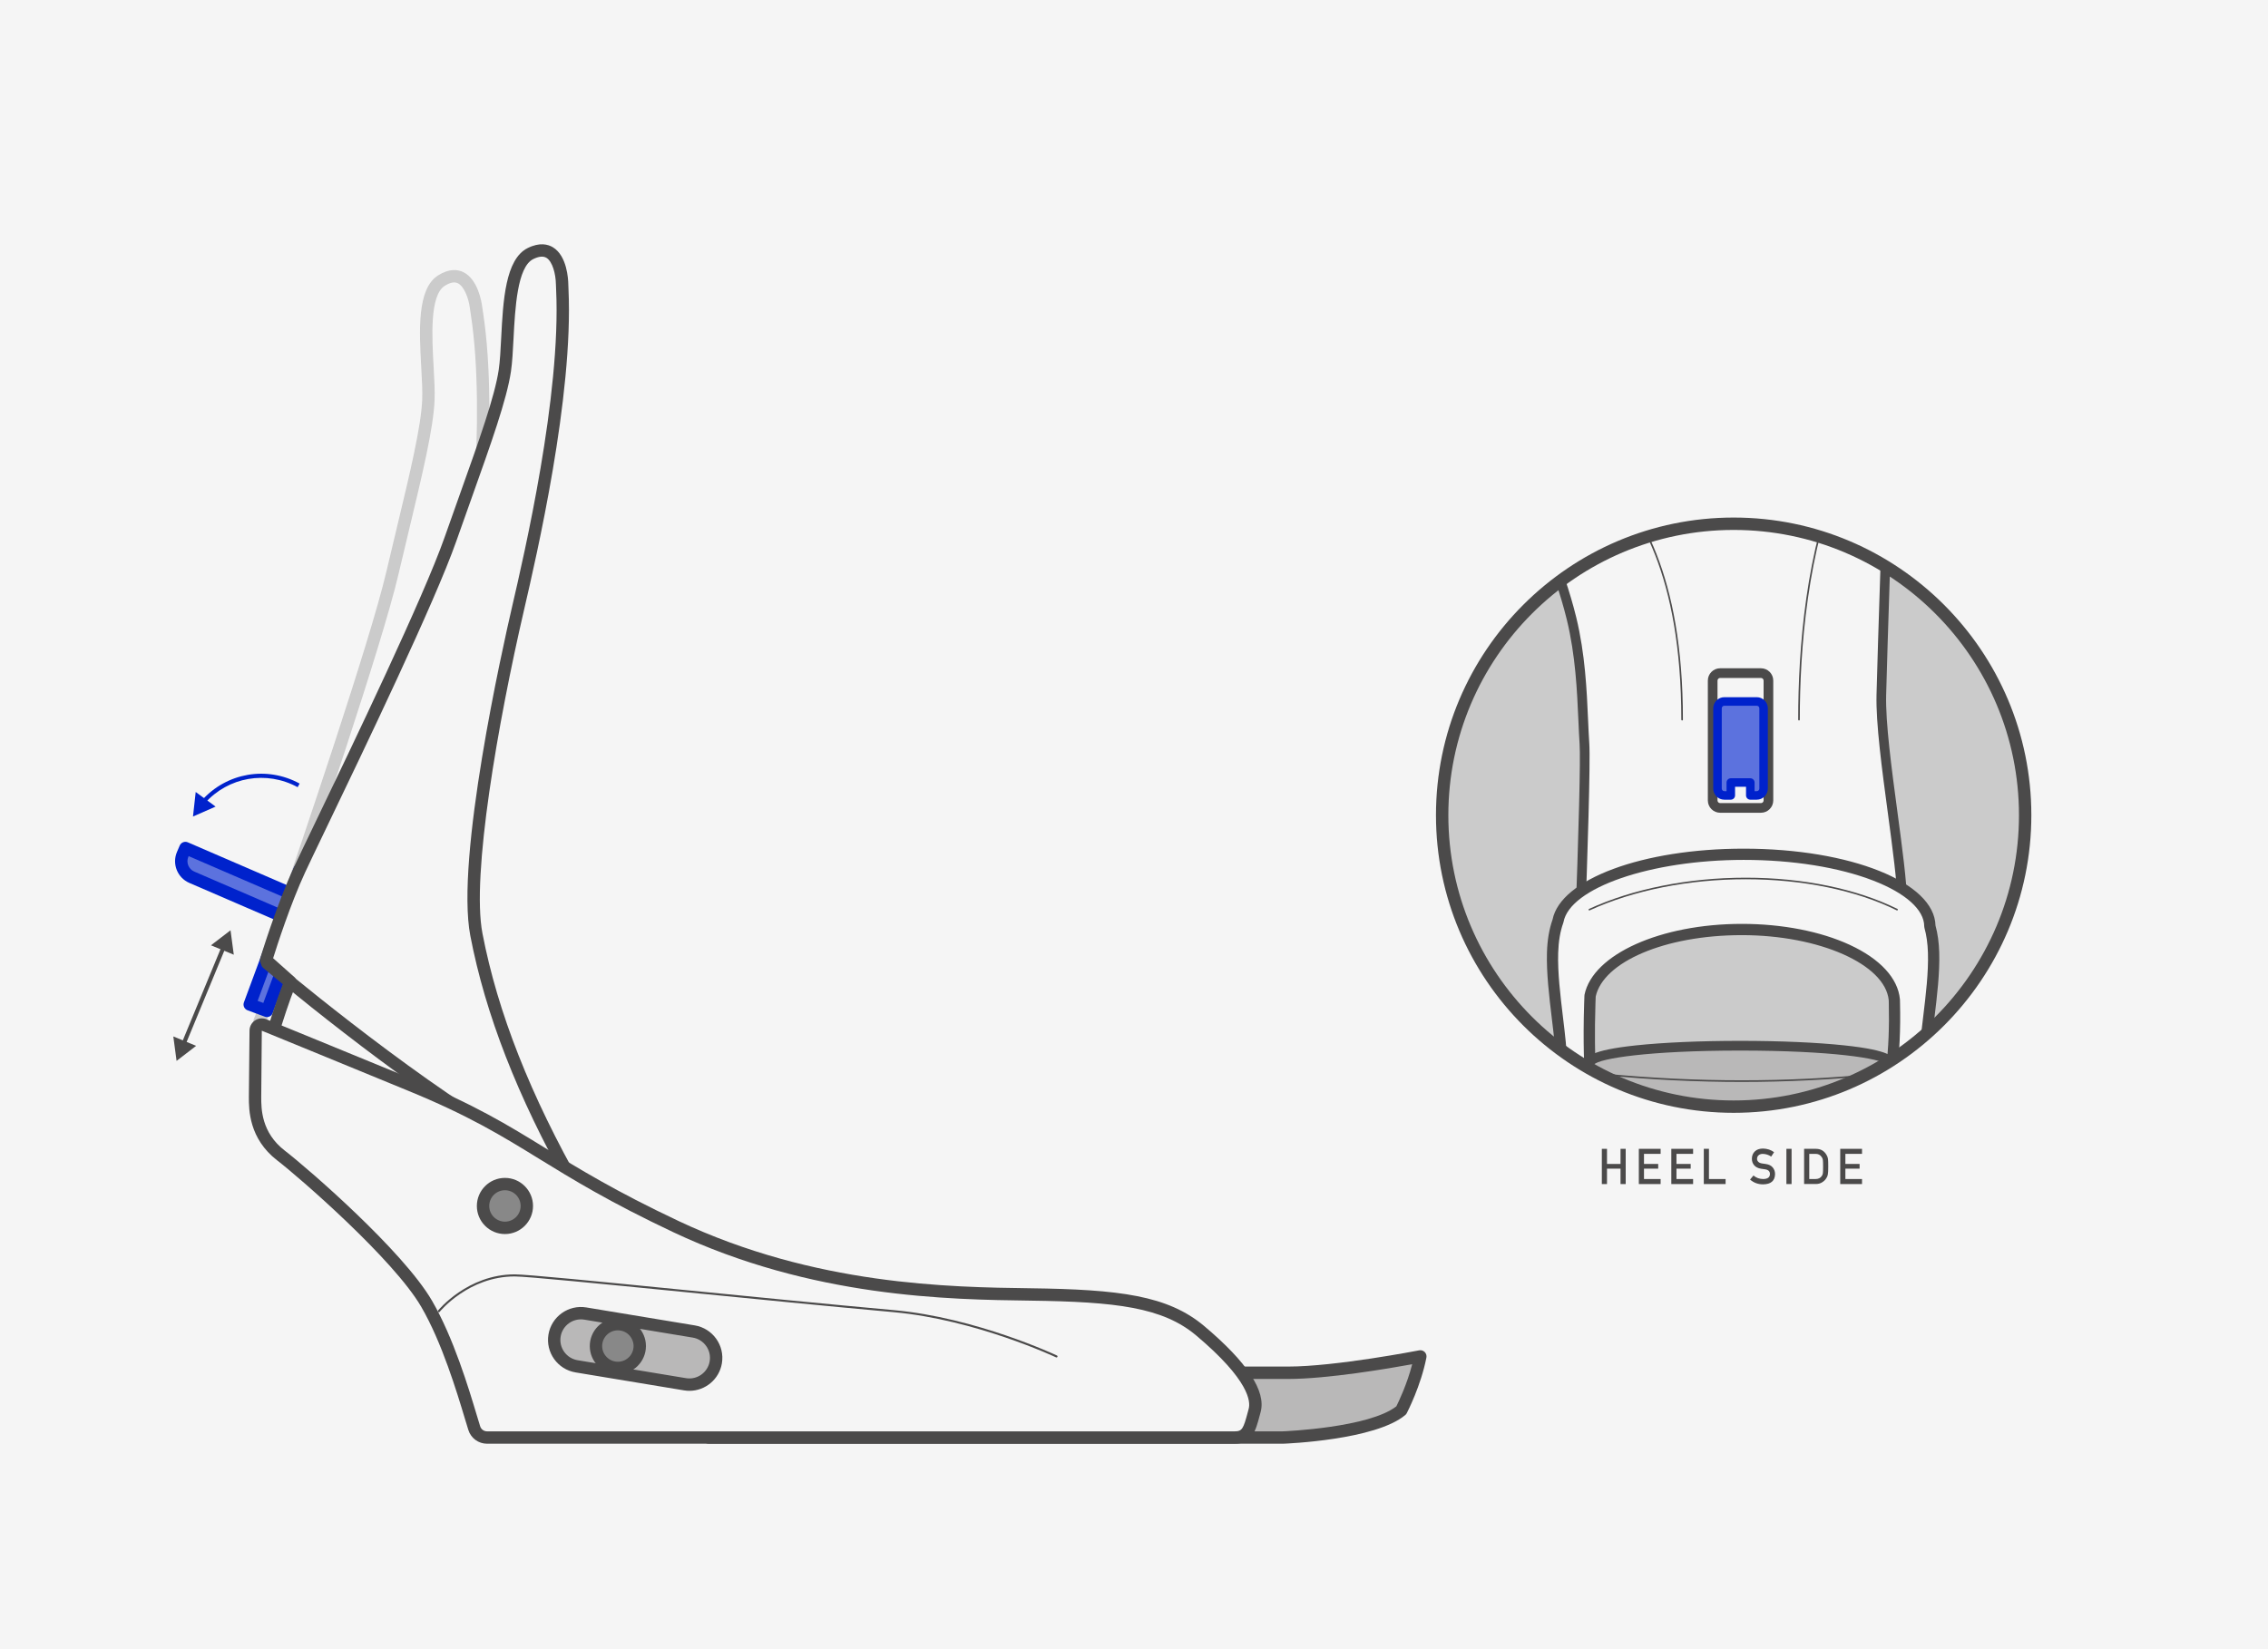 <?xml version="1.0" encoding="UTF-8"?><svg xmlns="http://www.w3.org/2000/svg" xmlns:xlink="http://www.w3.org/1999/xlink" viewBox="0 0 1100 800"><defs><style>.cls-1{fill:none;}.cls-2{clip-path:url(#clippath);}.cls-3{fill:#02c;}.cls-4{fill:#f5f5f5;}.cls-5{fill:#b9b8b8;}.cls-6{fill:#cbcbcb;}.cls-7{fill:#53575a;}.cls-8{fill:#888;}.cls-9{fill:#5c72de;}.cls-10{fill:#4b4a4a;}.cls-11{opacity:.25;}</style><clipPath id="clippath"><circle class="cls-1" cx="840.84" cy="395.44" r="141.38"/></clipPath></defs><g id="Background"><rect class="cls-4" width="1100" height="800"/></g><g id="Outlined_Artwork"><g id="Outlined_Lines"><g class="cls-11"><path class="cls-4" d="M125.87,513.33v-17.83l1.04-2.48s1.6-22.95,8.2-42.44c6.61-19.49,46.24-134.42,55.16-172.4,8.92-37.98,16.84-67.71,17.5-84.22,.66-16.51-5.61-50.2,6.28-57.8,11.89-7.6,16.08,6.86,16.85,13.1,1,8.13,9.46,44.13-4.41,158.53-4.58,37.76-13.1,127.27-3.19,159.63,9.91,32.37,27.74,70.68,61.76,117.91l-29.06,13.54-130.13-85.54Z"/><path class="cls-10" d="M256,601.87c-.58,0-1.15-.17-1.65-.49l-130.13-85.54c-.84-.55-1.35-1.5-1.35-2.51v-17.83c0-.4,.08-.8,.24-1.17l.85-2.02c.28-3.58,2.13-24.43,8.32-42.69,.62-1.83,1.53-4.49,2.67-7.85,10.97-32.15,44.35-129.99,52.4-164.28,1.74-7.39,3.43-14.48,5.05-21.21,6.63-27.62,11.86-49.44,12.38-62.45,.17-4.21-.14-9.72-.46-15.56-.99-17.86-2.11-38.11,8.12-44.65,5.5-3.51,9.63-2.85,12.13-1.67,7.31,3.44,9.04,14.71,9.31,16.94,.08,.65,.21,1.5,.38,2.56,7.98,51.44-1.63,130.67-4.79,156.7-6.78,55.9-11.71,130.93-3.3,158.39,11.42,37.32,31.48,75.6,61.33,117.03,.52,.73,.69,1.65,.47,2.51-.23,.87-.83,1.58-1.64,1.96l-29.06,13.54c-.4,.19-.84,.28-1.27,.28Zm-127.13-90.16l127.38,83.73,24.27-11.31c-29.07-40.85-48.74-78.77-60.09-115.84-11.2-36.57,.6-140.42,3.08-160.87,3.13-25.83,12.66-104.44,4.81-155.06-.18-1.14-.32-2.04-.4-2.74-.61-4.99-2.84-10.79-5.91-12.24-1.65-.77-3.78-.34-6.34,1.3-7.28,4.65-6.17,24.65-5.36,39.26,.33,5.98,.65,11.63,.47,16.13-.54,13.6-5.84,35.67-12.54,63.61-1.61,6.72-3.31,13.79-5.04,21.18-8.12,34.57-41.57,132.62-52.56,164.84-1.14,3.36-2.05,6.02-2.67,7.84-6.41,18.9-8.04,41.46-8.05,41.69-.02,.33-.1,.65-.23,.96l-.81,1.92v15.61Z"/></g><g><rect class="cls-9" x="102.55" y="451.69" width="69.69" height="8.93" transform="translate(-338.09 426.67) rotate(-69.69)"/><path class="cls-3" d="M129.48,493.38c-.35,0-.7-.06-1.04-.19l-8.37-3.1c-1.55-.58-2.35-2.3-1.77-3.85l24.19-65.36c.28-.75,.84-1.35,1.56-1.68,.72-.33,1.55-.36,2.29-.09l8.37,3.1c1.55,.58,2.35,2.3,1.77,3.85l-24.19,65.36c-.28,.75-.84,1.35-1.56,1.68-.4,.18-.82,.27-1.25,.27Zm-4.52-7.87l2.75,1.02,22.11-59.73-2.75-1.02-22.11,59.73Z"/></g><g><path class="cls-9" d="M84.73,424.69h69.69v11.79h-61.23c-4.67,0-8.46-3.79-8.46-8.46v-3.33h0Z" transform="translate(180.58 -12.11) rotate(23.37)"/><path class="cls-3" d="M149.22,452.82c-.41,0-.81-.08-1.19-.25l-56.21-24.28c-5.8-2.51-8.48-9.26-5.97-15.06l1.32-3.06c.66-1.52,2.42-2.22,3.94-1.56l63.97,27.64c.73,.32,1.31,.91,1.6,1.65s.28,1.57-.03,2.3l-4.68,10.83c-.32,.73-.91,1.31-1.65,1.6-.36,.14-.73,.21-1.11,.21Zm-57.73-37.52l-.13,.31c-1.19,2.76,.08,5.98,2.85,7.18l53.45,23.09,2.3-5.32-58.46-25.26Z"/></g><g><path class="cls-4" d="M131.81,502.81c2.09-6.83,4.86-16.02,9.01-26.57l-11.75-10.48s7.58-25.18,16.23-43.85c8.65-18.67,60.23-123.44,73.16-160.25,12.93-36.81,23.99-65.52,26.41-81.87,2.42-16.35-.22-50.51,12.42-56.8,12.63-6.28,15.26,8.54,15.35,14.83,.12,8.19,4.69,44.88-21.33,157.15-8.59,37.05-26.63,125.14-20.24,158.38s20.03,73.24,48.8,123.84l-30.35,10.36-117.71-84.74Z"/><path class="cls-10" d="M249.52,590.56c-.62,0-1.24-.19-1.75-.57l-117.71-84.74c-1.04-.75-1.49-2.08-1.12-3.31l.27-.89c1.9-6.19,4.45-14.53,8.06-23.94l-10.2-9.09c-.87-.78-1.21-1.99-.88-3.1,.08-.25,7.74-25.6,16.38-44.25,1.79-3.86,5.46-11.5,10.11-21.18,18.43-38.35,52.73-109.73,62.94-138.81,2.52-7.17,4.96-14.02,7.29-20.54,9.54-26.76,17.08-47.89,18.98-60.77,.62-4.17,.9-9.68,1.2-15.52,.92-17.87,1.97-38.12,12.85-43.52,5.84-2.91,9.88-1.8,12.24-.37,6.9,4.2,7.41,15.59,7.45,17.83,0,.66,.05,1.51,.1,2.58,2.43,52-15.59,129.74-21.51,155.29-12.72,54.86-25.64,128.93-20.22,157.13,7.37,38.33,23.22,78.53,48.46,122.92,.44,.78,.51,1.71,.2,2.55s-.99,1.49-1.84,1.78l-30.35,10.36c-.32,.11-.64,.16-.97,.16Zm-114.22-88.92l114.71,82.58,25.46-8.69c-24.54-43.72-40.04-83.53-47.36-121.6-7.22-37.56,15.61-139.56,20.26-159.62,5.88-25.35,23.76-102.49,21.36-153.66-.05-1.15-.1-2.06-.11-2.77-.08-5.02-1.67-11.03-4.57-12.8-1.55-.95-3.72-.74-6.45,.61-7.73,3.85-8.77,23.85-9.53,38.46-.31,5.98-.6,11.64-1.26,16.09-1.99,13.46-9.62,34.84-19.27,61.9-2.32,6.51-4.76,13.36-7.28,20.52-10.32,29.39-44.72,100.96-63.2,139.42-4.64,9.65-8.3,17.28-10.07,21.1-7.13,15.39-13.61,35.54-15.52,41.63l10.31,9.19c.94,.84,1.26,2.17,.8,3.34-3.7,9.41-6.34,17.88-8.31,24.29Z"/></g><path class="cls-10" d="M245.31,555.01c-.52,0-1.04-.13-1.52-.42-51.15-30.13-115.5-84.54-116.14-85.08-1.26-1.07-1.42-2.96-.35-4.23,1.07-1.26,2.96-1.42,4.23-.35,.64,.54,64.6,54.62,115.31,84.49,1.43,.84,1.9,2.68,1.06,4.11-.56,.95-1.56,1.48-2.59,1.48Z"/><g><path class="cls-3" d="M99.3,389.7l-1.5-1.33c12.04-13.55,31.58-16.96,47.52-8.27l-.96,1.76c-15.12-8.23-33.65-5.01-45.07,7.85Z"/><polygon class="cls-3" points="94.92 384.19 93.6 396.09 104.56 391.28 94.92 384.19"/></g><g><rect class="cls-10" x="73.06" y="481.95" width="51.33" height="2" transform="translate(-385.33 389.78) rotate(-67.55)"/><polygon class="cls-10" points="102.32 458.56 111.81 451.27 113.39 463.13 102.32 458.56"/><polygon class="cls-10" points="84.06 502.77 85.64 514.63 95.12 507.34 84.06 502.77"/></g><g><path class="cls-5" d="M556.76,697.34h65.39s43.6-1.6,57.47-13.21c0,0,6.61-12.6,9.25-26.14,0,0-40.62,7.93-64.07,7.93H343.74v31.43h213.03Z"/><path class="cls-10" d="M622.16,700.34H343.74c-1.66,0-3-1.34-3-3v-31.43c0-1.66,1.34-3,3-3h281.06c22.89,0,63.1-7.79,63.5-7.87,.98-.19,1.99,.12,2.7,.82,.71,.71,1.01,1.72,.82,2.7-2.7,13.81-9.26,26.43-9.53,26.96-.18,.35-.43,.66-.73,.91-14.49,12.13-57.46,13.84-59.28,13.91-.04,0-.07,0-.11,0Zm0-3h0Zm-275.42-3h275.36c1.68-.07,41.92-1.82,55.14-12.14,1.09-2.18,5.19-10.73,7.69-20.42-11.3,2.06-41.03,7.14-60.13,7.14H346.74v25.43Z"/></g><g><path class="cls-4" d="M582.12,645.55c-16.73-14.09-39.71-17.05-82.35-17.61-42.66-.57-107.02-2.26-172.08-32.98-65.06-30.72-72.16-45.54-128.94-68.75-42.44-17.35-55.83-23.01-70.64-28.98-1.99-.8-4.09,.65-4.09,2.79l-.32,32.16c0,5.61,0,18.66,12.62,28.38,11.18,8.61,56.95,48.41,70.6,71.9,11.82,20.33,19.59,49.14,23.09,60.31,.85,2.73,3.38,4.58,6.24,4.58h362.6c6.61,0,7.38-4.62,9.69-13.21,2.31-8.59-6.69-21.97-26.42-38.59Z"/><path class="cls-10" d="M598.85,700.34H236.25c-4.19,0-7.85-2.68-9.1-6.68-.47-1.51-1.03-3.35-1.66-5.44-3.89-12.92-11.12-36.96-21.16-54.25-13.42-23.1-59.32-62.94-69.84-71.03-13.79-10.62-13.79-24.73-13.79-30.76l.32-32.19c0-1.98,.98-3.85,2.63-4.96,1.64-1.11,3.72-1.32,5.57-.58,7.26,2.93,14.06,5.73,24.33,9.96,10.41,4.29,24.67,10.17,46.32,19.02,30.25,12.36,46.23,22.2,64.75,33.59,15.86,9.76,33.83,20.82,64.34,35.22,66.31,31.3,131.74,32.17,170.84,32.69,43.02,.57,66.59,3.46,84.24,18.32h0c20.88,17.58,30.09,31.6,27.39,41.66l-.43,1.61c-2.05,7.72-3.67,13.82-12.16,13.82ZM126.98,500.01l-.28,32.2c0,5.55,0,17.16,11.45,25.97,11.14,8.58,57.3,48.57,71.37,72.77,10.4,17.9,17.77,42.38,21.72,55.54,.62,2.07,1.17,3.88,1.64,5.38,.46,1.48,1.82,2.47,3.37,2.47h362.6c3.61,0,4.21-1.3,6.36-9.36l.43-1.63c.93-3.45,.31-13.81-25.46-35.51-16.25-13.69-38.89-16.36-80.46-16.91-39.59-.53-105.84-1.41-173.32-33.27-30.81-14.55-48.94-25.7-64.93-35.54-18.29-11.25-34.08-20.97-63.87-33.15-21.66-8.85-35.93-14.73-46.34-19.03-10.27-4.23-17.05-7.03-24.29-9.95Z"/></g><path class="cls-10" d="M512.39,658.49c-.07,0-.14-.02-.21-.05-.39-.18-39.01-18.32-78.72-21.91-31.16-2.82-68.21-6.48-100.91-9.71-41.39-4.09-77.13-7.63-82.9-7.63h-.05c-22.34,0-36.22,16.99-36.35,17.16-.17,.22-.49,.25-.7,.08-.22-.17-.25-.49-.08-.7,.14-.18,14.33-17.54,37.14-17.54h.05c5.82,0,39.88,3.37,83,7.64,32.69,3.23,69.75,6.9,100.9,9.71,39.89,3.61,78.67,21.82,79.06,22,.25,.12,.36,.42,.24,.67-.09,.18-.26,.29-.45,.29Z"/><g><rect class="cls-5" x="268.43" y="641.38" width="79.27" height="25.94" rx="12.97" ry="12.97" transform="translate(110.98 -41.52) rotate(9.4)"/><path class="cls-10" d="M334.38,674.68c-.86,0-1.74-.07-2.62-.22h0l-52.61-8.71c-8.69-1.44-14.59-9.68-13.15-18.37,1.44-8.69,9.67-14.59,18.37-13.15l52.61,8.71c8.69,1.44,14.59,9.68,13.15,18.37-1.29,7.81-8.08,13.37-15.75,13.37Zm-1.64-6.14c5.43,.9,10.57-2.79,11.47-8.21,.9-5.42-2.79-10.57-8.21-11.47l-52.61-8.71c-5.43-.9-10.57,2.79-11.47,8.21-.9,5.42,2.79,10.57,8.21,11.47l52.61,8.71Z"/></g><g><circle class="cls-8" cx="299.67" cy="652.97" r="10.62"/><path class="cls-10" d="M299.67,666.59c-7.51,0-13.62-6.11-13.62-13.62s6.11-13.62,13.62-13.62,13.62,6.11,13.62,13.62-6.11,13.62-13.62,13.62Zm0-21.25c-4.2,0-7.62,3.42-7.62,7.62s3.42,7.62,7.62,7.62,7.62-3.42,7.62-7.62-3.42-7.62-7.62-7.62Z"/></g><g><circle class="cls-8" cx="244.9" cy="585" r="10.62"/><path class="cls-10" d="M244.9,598.63c-7.51,0-13.62-6.11-13.62-13.62s6.11-13.62,13.62-13.62,13.62,6.11,13.62,13.62-6.11,13.62-13.62,13.62Zm0-21.25c-4.2,0-7.62,3.42-7.62,7.62s3.42,7.62,7.62,7.62,7.62-3.42,7.62-7.62-3.42-7.62-7.62-7.62Z"/></g><g><g class="cls-2"><g><circle class="cls-6" cx="840.84" cy="395.44" r="141.38"/><path class="cls-7" d="M840.84,539.33c-79.34,0-143.89-64.55-143.89-143.89s64.55-143.89,143.89-143.89,143.89,64.55,143.89,143.89-64.55,143.89-143.89,143.89Zm0-282.75c-76.57,0-138.86,62.29-138.86,138.86s62.29,138.86,138.86,138.86,138.86-62.29,138.86-138.86-62.29-138.86-138.86-138.86Z"/></g><g><g><path class="cls-4" d="M766.1,456.33c1.45-39.37,2.97-86.42,2.37-95.51-1.08-16.14-.76-38.22-6.27-60.82-5.51-22.6-14.67-41.54-16.83-51.98s-4.13-32.14,.64-42.18c8.1-17.04,54.34-20.61,92.67-20.88,38.33-.27,79.88,8.24,77.6,41.13-.72,10.47-3.2,87.25-3.82,110.96-.64,24.71,9.76,78.21,10.19,101,.06,2.93,.04,6.33-.03,10.02-49.89-12.11-102.2-8.5-156.51,8.24Z"/><path class="cls-10" d="M766.1,458.67c-.51,0-1.01-.17-1.43-.48-.6-.46-.94-1.19-.92-1.95,2.03-55.16,2.85-88.1,2.37-95.26-.24-3.6-.41-7.49-.59-11.6-.62-14.01-1.38-31.45-5.62-48.82-3.08-12.6-7.36-24.25-10.81-33.6-2.71-7.37-5.06-13.73-6.04-18.46-2.34-11.29-4.18-33.14,.82-43.66,6.91-14.55,37.91-21.82,94.77-22.22,43.93-.28,63.19,10.29,71.59,19.23,6.21,6.61,9.03,14.82,8.37,24.41-.73,10.5-3.24,88.59-3.81,110.86-.35,13.43,2.61,35.44,5.46,56.72,2.33,17.38,4.53,33.8,4.73,44.18,.05,2.83,.04,6.24-.03,10.12-.01,.71-.35,1.38-.91,1.81-.56,.43-1.29,.59-1.99,.42-47.77-11.59-100.01-8.83-155.27,8.2-.23,.07-.46,.1-.69,.1Zm74.21-271.37c-.55,0-1.09,0-1.62,0-67.41,.47-86.46,10.89-90.57,19.54-4.27,8.99-2.84,29.21-.46,40.7,.91,4.38,3.2,10.6,5.85,17.79,3.49,9.47,7.83,21.25,10.97,34.11,4.35,17.81,5.12,35.51,5.75,49.73,.18,4.08,.35,7.94,.59,11.49,.6,8.99-.86,54.5-2.24,92.46,53.82-16.1,104.84-18.79,151.75-8,.03-2.63,.03-4.98-.01-7.03-.19-10.11-2.38-26.4-4.69-43.64-2.88-21.47-5.86-43.67-5.5-57.47,.59-22.93,3.08-100.26,3.82-111.06,.57-8.23-1.82-15.25-7.11-20.87-14.4-15.32-47.17-17.76-66.52-17.76Z"/></g><g><path class="cls-4" d="M933.52,516.03c0-14.06,4.81-36.43,4.28-53.89-.15-5.09-.83-9.31-1.81-12.79h0c0-19.3-40.43-34.95-90.3-34.95s-86.7,14.29-90.06,32.41c-1.42,3.91-2.43,8.93-2.62,15.33-.52,17.47,4.28,40.12,4.28,53.89,0,2.75-5.21,18.48-5.1,22.26,.11,3.78,.37,3.02,1.08,5.01h184.27c.71-1.99,.97-1.22,1.08-5.01,.11-3.78-5.1-19.51-5.1-22.26Zm-16.28,4.05h-146s-.82-13.64-.17-33.44l.13-3.58c3.72-18.06,35.27-32.16,73.64-32.16s72.14,15.11,73.93,34.09l.04,1.66c.26,11.23-.08,22.91-1.59,33.44Z"/><path class="cls-10" d="M937.55,546.03h-184.27c-1.15,0-2.18-.73-2.57-1.81-.15-.42-.28-.68-.38-.9-.59-1.25-.77-2.05-.86-4.94-.07-2.32,1.15-6.96,3.01-13.79,.87-3.2,2.07-7.59,2.1-8.56,0-5.93-.94-13.72-1.93-21.96-1.3-10.85-2.65-22.07-2.36-32.01,.18-6.06,1.09-11.43,2.71-15.97,3.93-19.63,43.68-34.41,92.7-34.41,51.85,0,92.53,16.35,93.03,37.29,1.06,3.88,1.67,8.28,1.81,13.09,.3,9.89-1.04,21-2.34,31.74-1,8.3-1.95,16.13-1.95,22.23,.03,.98,1.22,5.36,2.09,8.56,1.86,6.82,3.07,11.47,3.01,13.79-.08,2.9-.27,3.7-.86,4.94-.1,.22-.23,.48-.38,.9-.39,1.09-1.42,1.81-2.57,1.81Zm-182.45-5.46h180.62c.09-.33,.13-.89,.18-2.35,.05-1.68-1.68-8.01-2.82-12.2-1.46-5.36-2.29-8.47-2.29-9.99,0-6.43,.96-14.42,1.98-22.89,1.27-10.54,2.59-21.44,2.3-30.93-.14-4.51-.71-8.59-1.71-12.13-.07-.24-.1-.49-.1-.74,0-8.01-9-16.09-24.7-22.16-16.75-6.48-39.08-10.05-62.87-10.05-45.09,0-84.29,13.54-87.38,30.17-.03,.15-.07,.29-.12,.43-1.46,4.04-2.29,8.91-2.46,14.48-.29,9.53,1.04,20.54,2.32,31.19,1.01,8.41,1.97,16.36,1.97,22.62,0,1.52-.83,4.63-2.29,9.99-1.14,4.19-2.86,10.51-2.82,12.2,.04,1.46,.09,2.02,.18,2.35Zm162.13-17.76h-146c-1.44,0-2.64-1.12-2.73-2.56,0-.14-.82-13.99-.17-33.7l.13-3.59c0-.15,.02-.3,.05-.45,4.04-19.57,36.84-34.34,76.32-34.34,19.56,0,38.15,3.62,52.34,10.18,14.71,6.81,23.35,16.17,24.31,26.38,0,.06,0,.13,.01,.19l.04,1.65c.3,12.9-.24,24.3-1.61,33.89-.19,1.34-1.34,2.34-2.7,2.34Zm-143.39-5.46h141c1.1-8.8,1.52-19.09,1.25-30.65l-.04-1.55c-1.75-17.39-33.65-31.52-71.2-31.52s-67.24,13.06-70.92,29.77l-.12,3.35c-.48,14.51-.16,25.78,.04,30.61Z"/></g><g><path class="cls-5" d="M770.84,516.03c0-11.68,146.4-11.68,146.4,0v27.27h-146.4v-27.27Z"/><path class="cls-10" d="M917.23,545.65h-146.4c-1.3,0-2.36-1.05-2.36-2.36v-27.27c0-3.25,3.03-6.58,24.98-8.91,13.36-1.42,31.32-2.2,50.57-2.2s37.22,.78,50.57,2.2c21.95,2.33,24.98,5.66,24.98,8.91v27.27c0,1.3-1.05,2.36-2.36,2.36Zm-144.04-4.71h141.69v-24.61c-2.67-2.83-26.03-6.7-70.84-6.7s-68.17,3.87-70.84,6.7v24.61Z"/></g><g><path class="cls-5" d="M778.55,521.23c44.14,4.26,87.8,4.35,130.98,0"/><path class="cls-10" d="M844.76,524.84c-21.89,0-44.03-1.07-66.25-3.22-.21-.02-.37-.21-.35-.43,.02-.21,.21-.38,.43-.35,44.39,4.28,88.43,4.28,130.9,0,.21-.02,.41,.13,.43,.35,.02,.21-.13,.41-.35,.43-21.26,2.14-42.91,3.22-64.8,3.22Z"/></g><g><path class="cls-4" d="M770.84,441.26c43.89-20.17,108.62-20.17,149.28,0"/><path class="cls-10" d="M770.84,441.64c-.14,0-.28-.08-.34-.22-.09-.19,0-.41,.19-.5,21.28-9.78,48.27-15.16,76.01-15.16s53.88,5.39,73.59,15.17c.19,.09,.26,.32,.17,.51-.09,.19-.32,.26-.51,.17-19.61-9.73-45.63-15.09-73.26-15.09s-54.52,5.36-75.69,15.09c-.05,.02-.1,.03-.16,.03Z"/></g><path class="cls-10" d="M872.53,349.51c-.22,0-.39-.18-.39-.39,0-33.95,3.61-82.7,20.81-122.11,.09-.2,.32-.29,.51-.2,.2,.09,.29,.32,.2,.51-17.14,39.29-20.74,87.92-20.74,121.8,0,.22-.18,.39-.39,.39Z"/><path class="cls-10" d="M815.84,349.51c-.22,0-.39-.18-.39-.39,0-70.54-20.87-102.08-39.05-121.69-.15-.16-.14-.41,.02-.55,.16-.15,.41-.14,.55,.02,18.28,19.71,39.26,51.41,39.26,122.22,0,.22-.18,.39-.39,.39Z"/><g><rect class="cls-4" x="830.66" y="326.52" width="27.04" height="65.39" rx="3.63" ry="3.63"/><path class="cls-10" d="M854.07,394.26h-19.77c-3.3,0-5.98-2.68-5.98-5.98v-58.13c0-3.3,2.68-5.98,5.98-5.98h19.77c3.3,0,5.98,2.68,5.98,5.98v58.13c0,3.3-2.68,5.98-5.98,5.98Zm-19.77-65.39c-.71,0-1.29,.58-1.29,1.29v58.13c0,.71,.58,1.29,1.29,1.29h19.77c.71,0,1.29-.58,1.29-1.29v-58.13c0-.71-.58-1.29-1.29-1.29h-19.77Z"/></g><g><path class="cls-9" d="M852.04,385.85h-3.13v-6.26h-9.46v6.26h-3.13c-1.84,0-3.33-1.49-3.33-3.33v-38.93c0-1.84,1.49-3.33,3.33-3.33h15.71c1.84,0,3.33,1.49,3.33,3.33v38.93c0,1.84-1.49,3.33-3.33,3.33Z"/><path class="cls-3" d="M852.04,387.92h-3.13c-1.14,0-2.07-.93-2.07-2.07v-4.19h-5.32v4.19c0,1.14-.93,2.07-2.07,2.07h-3.13c-2.97,0-5.39-2.42-5.39-5.39v-38.93c0-2.97,2.42-5.4,5.39-5.4h15.71c2.97,0,5.39,2.42,5.39,5.4v38.93c0,2.97-2.42,5.39-5.39,5.39Zm-1.06-4.13h1.06c.69,0,1.26-.56,1.26-1.26v-38.93c0-.69-.57-1.26-1.26-1.26h-15.71c-.69,0-1.26,.57-1.26,1.26v38.93c0,.69,.57,1.26,1.26,1.26h1.06v-4.19c0-1.14,.93-2.07,2.07-2.07h9.46c1.14,0,2.07,.93,2.07,2.07v4.19Z"/></g></g></g><path class="cls-10" d="M840.84,539.82c-79.61,0-144.38-64.77-144.38-144.38s64.77-144.38,144.38-144.38,144.38,64.77,144.38,144.38-64.77,144.38-144.38,144.38Zm0-282.75c-76.3,0-138.38,62.08-138.38,138.38s62.08,138.38,138.38,138.38,138.38-62.08,138.38-138.38-62.08-138.38-138.38-138.38Z"/></g></g><g id="Outlined_Text"><g><path class="cls-10" d="M785.97,566.91h-6.56v7.47h-2.51v-17.09h2.51v7.33h6.56v-7.33h2.51v17.09h-2.51v-7.47Z"/><path class="cls-10" d="M794.85,557.29h10.57v2.44h-8.07v4.89h6.89v2.29h-6.89v5.03h8.07v2.44h-10.57v-17.09Z"/><path class="cls-10" d="M810.6,557.29h10.57v2.44h-8.07v4.89h6.89v2.29h-6.89v5.03h8.07v2.44h-10.57v-17.09Z"/><path class="cls-10" d="M826.35,557.29h2.51v14.65h8.07v2.44h-10.57v-17.09Z"/><path class="cls-10" d="M850.46,570.24c1.32,1.12,2.89,1.69,4.7,1.7,2.15-.03,3.24-.82,3.27-2.38,.02-1.27-.7-2.04-2.16-2.3-.67-.09-1.4-.2-2.19-.32-1.42-.24-2.51-.79-3.25-1.63-.76-.87-1.15-1.92-1.15-3.17,0-1.49,.48-2.7,1.44-3.61,.93-.91,2.25-1.37,3.96-1.38,2.06,.05,3.84,.64,5.36,1.77l-1.4,2.13c-1.24-.85-2.61-1.28-4.1-1.31-.77,0-1.42,.2-1.93,.6-.54,.41-.81,1.03-.83,1.85,0,.49,.19,.94,.56,1.34,.37,.41,.97,.69,1.78,.84,.45,.08,1.07,.17,1.86,.27,1.55,.22,2.7,.79,3.44,1.72,.73,.92,1.1,1.98,1.1,3.19-.08,3.27-2.02,4.93-5.81,4.97-2.45,0-4.56-.78-6.32-2.33l1.64-1.95Z"/><path class="cls-10" d="M866.42,557.29h2.51v17.09h-2.51v-17.09Z"/><path class="cls-10" d="M875.01,557.29h5.79c2.24,.02,3.92,.98,5.04,2.88,.4,.64,.65,1.31,.76,2.02,.08,.7,.12,1.92,.12,3.64,0,1.84-.06,3.12-.19,3.84-.06,.37-.15,.7-.27,.98-.13,.28-.28,.57-.47,.88-.48,.8-1.16,1.47-2.02,1.99-.85,.56-1.9,.84-3.14,.84h-5.62v-17.09Zm2.51,14.65h3c1.41,0,2.43-.5,3.07-1.49,.28-.37,.46-.83,.53-1.4,.07-.56,.1-1.6,.1-3.12s-.03-2.55-.1-3.19c-.09-.64-.31-1.16-.65-1.56-.7-.99-1.68-1.48-2.96-1.44h-3v12.21Z"/><path class="cls-10" d="M892.53,557.29h10.57v2.44h-8.07v4.89h6.89v2.29h-6.89v5.03h8.07v2.44h-10.57v-17.09Z"/></g></g></g></svg>